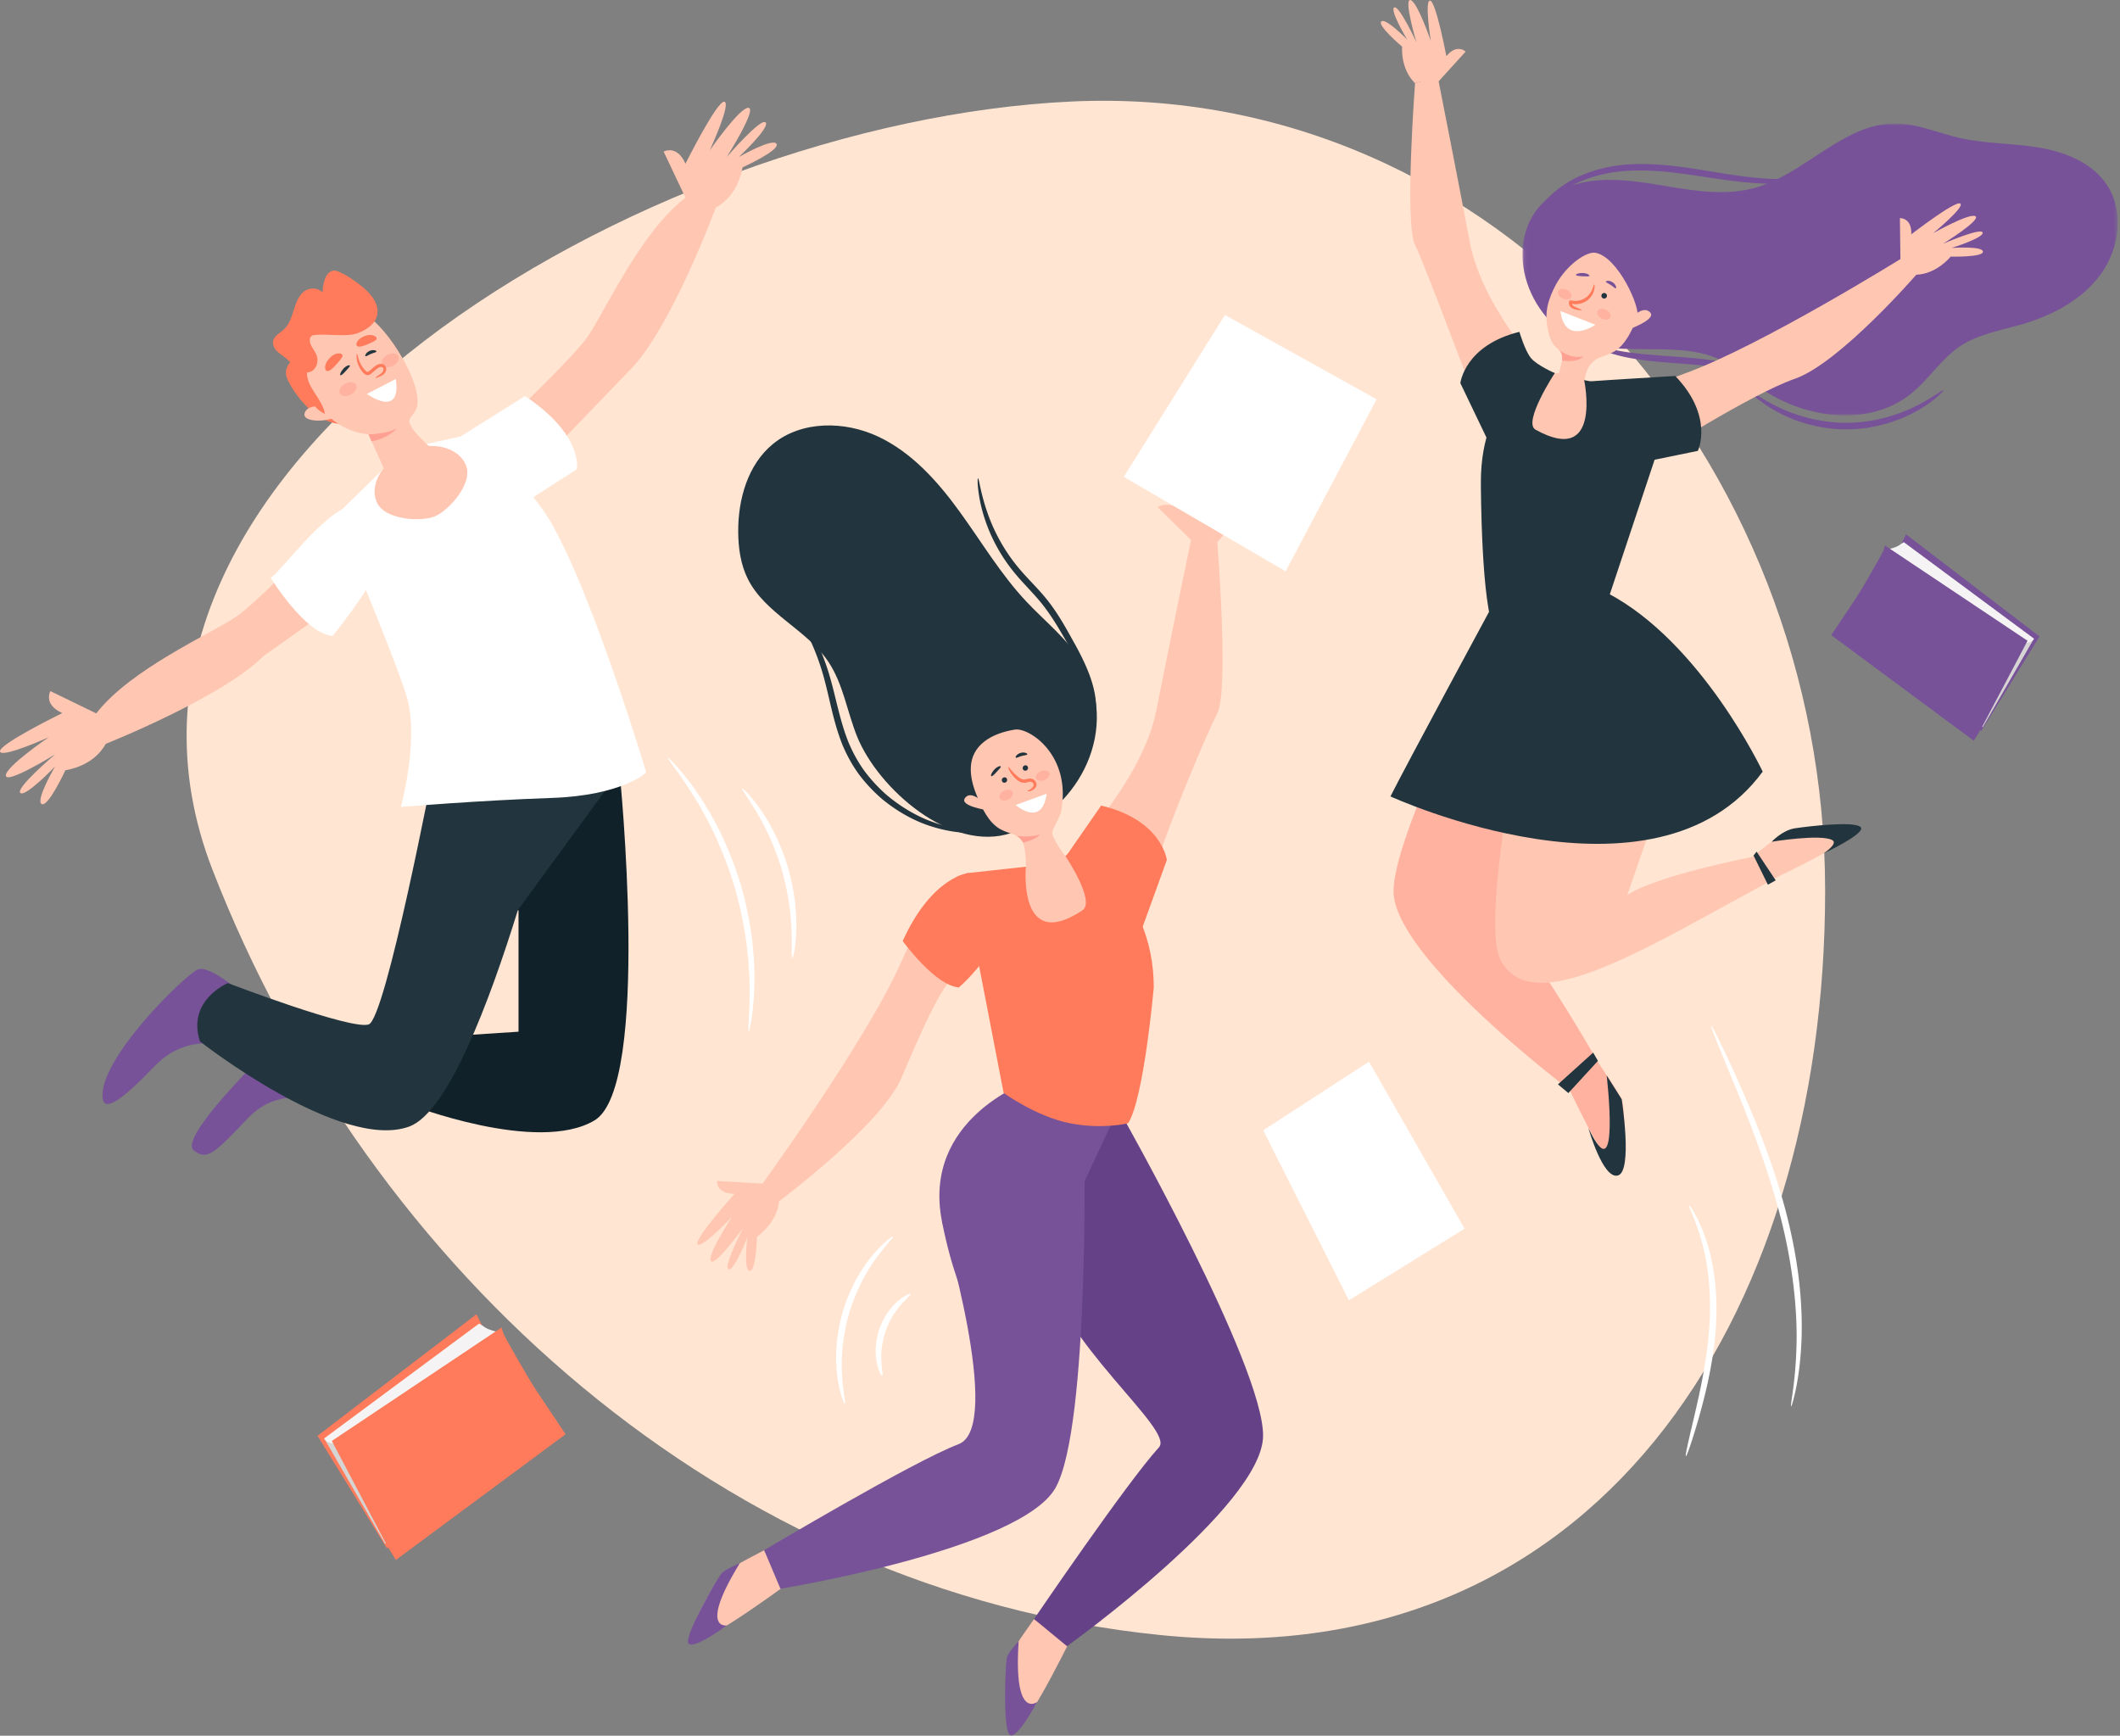 <svg width="568" height="465" viewBox="0 0 568 465" xmlns="http://www.w3.org/2000/svg" xmlns:xlink="http://www.w3.org/1999/xlink"><rect x="0" y="0" width="568" height="465" fill="#808080" stroke="none"/><title>Image</title><defs><path id="a" d="M.083.89h159.495v78.2H.083z"/></defs><g fill="none" fill-rule="evenodd"><path d="M310.723 438.016C194.855 426.227 98.95 341.28 56.928 233 14.905 124.72 173.121 32.482 287.077 27.198 401.032 21.913 489 123.224 489 238.619s-62.409 211.186-178.277 199.397z" fill="#FFE5D2"/><path d="M452.52 322.909c.095-.055.685.724 1.558 2.26.876 1.53 1.966 3.853 2.979 6.851 2.076 5.976 3.38 14.798 2.607 24.42-.766 9.619-2.988 18.063-4.702 24.074-1.754 6.013-3.045 9.663-3.268 9.602-.245-.068.626-3.845 2.065-9.917 1.402-6.07 3.403-14.47 4.153-23.893.753-9.42-.319-17.994-2.042-23.921-1.673-5.957-3.626-9.333-3.35-9.476m5.924-48.145c.11-.049.823 1.258 2.014 3.669a338.6 338.6 0 0 1 4.84 10.307c3.924 8.767 9.204 21.04 13.034 35.287 1.884 7.127 3.167 14.056 3.817 20.419.655 6.361.721 12.141.394 16.965-.318 4.827-.927 8.7-1.513 11.333-.58 2.638-1.038 4.06-1.142 4.037-.325-.063 1.11-5.872 1.414-15.427.378-9.537-.873-22.786-4.668-36.874-3.787-14.092-8.852-26.371-12.477-35.247l-4.324-10.52c-.998-2.496-1.5-3.9-1.39-3.95m-219.196 56.509c.204.219-1.79 2.12-4.376 5.653-.642.887-1.34 1.858-1.992 2.966-.714 1.068-1.334 2.293-2.025 3.558a53.553 53.553 0 0 0-3.444 8.7c-.9 3.201-1.424 6.331-1.706 9.2-.086 1.437-.212 2.805-.176 4.088-.036 1.287.039 2.481.11 3.575.314 4.366.992 7.038.703 7.116-.176.06-1.291-2.52-1.939-6.99-.154-1.116-.303-2.343-.33-3.67-.1-1.326-.029-2.745.016-4.239a47.326 47.326 0 0 1 1.633-9.567 47.185 47.185 0 0 1 3.703-8.972c.754-1.29 1.446-2.53 2.237-3.599.728-1.11 1.507-2.07 2.231-2.933 2.923-3.44 5.24-5.03 5.355-4.886m4.678 15.414c.147.235-.963 1.085-2.414 2.711-.734.803-1.508 1.844-2.27 3.05a23.674 23.674 0 0 0-1.976 4.185 23.503 23.503 0 0 0-1.02 4.515c-.145 1.419-.177 2.714-.093 3.801.141 2.174.493 3.53.23 3.624-.187.08-.978-1.16-1.462-3.459-.252-1.146-.355-2.549-.29-4.103.102-1.549.4-3.248.974-4.952a19.663 19.663 0 0 1 2.284-4.5c.905-1.265 1.851-2.304 2.755-3.05 1.796-1.514 3.182-2.003 3.282-1.822m-64.94-143.648c.09-.079.877.696 2.227 2.173a33.89 33.89 0 0 1 2.352 2.787c.867 1.125 1.908 2.375 2.885 3.876l1.584 2.327c.545.814 1.039 1.705 1.589 2.605 1.126 1.787 2.135 3.805 3.233 5.91 2.072 4.27 4.054 9.115 5.632 14.368 1.528 5.268 2.497 10.414 3.077 15.124.221 2.365.47 4.608.495 6.719.027 1.055.096 2.071.08 3.052-.021.978-.044 1.916-.065 2.813-.005 1.794-.2 3.408-.316 4.825a33.94 33.94 0 0 1-.462 3.616c-.33 1.976-.569 3.054-.69 3.037-.309-.04.275-4.418.226-11.491-.017-.885-.032-1.81-.049-2.774-.02-.964-.122-1.966-.18-3.001-.087-2.076-.386-4.276-.646-6.595-.659-4.618-1.657-9.655-3.156-14.826-1.55-5.156-3.448-9.928-5.404-14.163-1.04-2.087-1.985-4.097-3.038-5.887-.515-.901-.973-1.796-1.479-2.617l-1.466-2.354c-3.8-5.965-6.669-9.32-6.43-9.524m19.904 8.242c.15-.134 2.168 1.756 4.736 5.398 1.292 1.813 2.653 4.098 3.978 6.733a60.243 60.243 0 0 1 3.495 8.93 60.31 60.31 0 0 1 1.915 9.397c.317 2.933.416 5.591.315 7.816-.178 4.453-.847 7.138-1.044 7.107-.283-.035-.056-2.753-.2-7.108-.057-2.176-.281-4.761-.676-7.603a72.87 72.87 0 0 0-1.995-9.11 72.733 72.733 0 0 0-3.272-8.733c-1.212-2.603-2.427-4.893-3.56-6.753-2.245-3.733-3.91-5.892-3.692-6.075" fill="#FFF"/><path fill="#FF7B5B" d="M129.194 355.212l-1.53-3.126-42.594 32.569 18.582 30.126 42.4-35.776z"/><path fill="#D7D4D4" d="M86.855 385.351l16.324 28.252 1.044-.466-14.537-26.416z"/><path d="M128.353 354.593l-41.498 30.758s.174.66 1.203 1.067c1.031.408 1.628.304 1.628.304l43.628-29.882s-2.515-.585-3.427-1.266c-.914-.684-1.534-.98-1.534-.98" fill="#F5F3F3"/><path d="M134.38 355.635L88.907 386.03l14.77 28.012 2.379 3.879 45.476-33.682s-4.79-7.154-7.666-11.473c-2.876-4.32-8.521-14.507-8.828-15.16-.308-.652-.656-1.972-.656-1.972" fill="#FF7B5B"/><path fill="#775298" d="M509.394 145.782l1.284-2.625 35.769 27.35-15.605 25.298-35.604-30.043z"/><path fill="#D7D4D4" d="M544.948 171.09l-13.707 23.725-.878-.39 12.208-22.183z"/><path d="M510.101 145.262l34.847 25.828s-.147.555-1.01.896c-.866.342-1.368.255-1.368.255l-36.636-25.092s2.112-.49 2.879-1.064c.766-.574 1.288-.823 1.288-.823" fill="#F5F3F3"/><path d="M505.039 146.137l38.186 25.524-12.401 23.523-1.998 3.257-38.19-28.284s4.024-6.008 6.438-9.635c2.417-3.627 7.156-12.181 7.414-12.73.258-.546.55-1.655.55-1.655" fill="#775298"/><path d="M78.341 96.557s-2.7 1.87-1.35 4.99c1.35 3.118 7.27 12.369 15.269 12.056.327-.011-10.076-17.046-10.076-17.046h-3.843z" fill="#FF7B5B"/><path d="M66.106 267.101s-10-8.941-13.203-7.34c-3.912 1.958-26.303 23.913-25.428 34.256.36 4.236 5.287.607 14.068-8.509 8.784-9.114 19.843-5.208 19.843-5.208l4.72-13.199zm24.3 15.079l-12.074-7.249s-31.296 29.363-26.407 33.277c3.709 2.97 5.889.306 14.67-8.809 8.782-9.112 19.908-3.873 19.908-3.873l3.903-13.346z" fill="#775298"/><path fill="#F3A683" d="M164.16 185.58l2.264 32.175-50.26-13.103z"/><path d="M116.164 205.759s43.963 2.773 49.817.818c0 0 8.592 84.466-6.696 93.578-15.288 9.116-49.596-4.23-49.596-4.23l9.263-18.229 19.972-1.302v-32.55l-1.432.326-21.328-38.411z" fill="#112129"/><path d="M61.054 263.374s-11.058 4.558-7.48 15.625c0 0 37.748 29.621 56.116 22.785 10.29-3.83 21.344-33.047 29.078-58.009l27.213-37.198s-12.834.642-17.116.626c-8.184-.03-32.7-1.444-32.7-1.444s-12.808 67.056-17.37 68.683c-4.564 1.626-37.74-11.068-37.74-11.068" fill="#22343D"/><path d="M126.408 121.656s26.348-24.74 30.901-31.25c4.553-6.51 14.314-28.32 26.345-37.433l-5.853-12.37s3.579-1.952 5.853 3.255c0 0 8.456-16.925 10.409-16.601 1.953.325-3.902 13.021-3.902 13.021s8.133-11.72 10.41-11.393c2.274.326-5.856 13.174-5.856 13.174s9.106-10.57 10.408-9.268c1.301 1.302-7.156 9.268-7.156 9.268s9.107-5.232 10.083-3.508c.976 1.727-9.107 6.283-9.107 6.283s-.976 7.487-7.155 10.742c0 0-12.236 33.083-23.295 43.825l-35.527 36.95-6.558-14.695zm-31.451 12.822s-24.965 26.134-31.512 30.63c-6.549 4.493-28.431 14.057-37.65 26.015l-12.305-5.975s-1.984 3.562 3.198 5.888c0 0-16.992 8.305-16.684 10.262.306 1.956 13.046-3.784 13.046-3.784s-11.786 8.03-11.481 10.31c.304 2.28 13.217-5.737 13.217-5.737S4.14 211.1 5.43 212.414c1.287 1.315 9.327-7.072 9.327-7.072s-5.314 9.064-3.598 10.057c1.715.992 6.362-9.055 6.362-9.055s7.49-.904 10.801-7.06c0 0 31.313-12.468 42.15-23.434l38.967-27.632-14.482-13.74z" fill="#FFC6B2"/><path d="M104.316 124.061l-12.626 12.37 3.202 13.944s12.44 29.887 14.32 37.178c2.923 11.338-1.805 28.625-1.805 28.625s21.089-1.753 40.278-2.403c19.187-.652 25.465-6.838 25.465-6.838s-16.637-55.452-28.124-70.953c-11.488-15.498-15.666-20.35-15.666-20.35l-16.913 3.7-8.131 4.727z" fill="#FFF"/><path d="M141.372 134.156l13.156-8.412s2.01-9.013-13.855-19.644l-18.605 11.667 19.304 16.39zm-47.022 1.297c-7.212 1.013-20.393 19.306-21.862 19.271 0 0 9.276 15.15 16.624 15.64 0 0 32.336-38.715 5.238-34.911" fill="#FFF"/><path d="M119.81 123.55s-10.483-7.839-10.12-10.964c.092-.787 1.545-2.065 1.923-3.199 2.032-6.103-7.768-21.828-13.79-25.143-4.737-2.606-2.66-2.837-12.63 3.092s-4.29 16.181.163 21.484c4.208 5.012 9.029 7.159 13.365 7.521l6.167 13.706 14.922-6.497z" fill="#FFC6B2"/><path d="M100.894 134.431c-1.983-4.867 1.771-10.998 8.386-13.698 6.618-2.701 13.586-.945 15.573 3.92 1.982 4.866-4.676 12.181-8.392 13.699-3.716 1.517-13.586.944-15.567-3.92M85.356 108.82s-3.4-.188-3.778 2.079c-.378 2.269 6.233 2.269 8.69.567l-4.912-2.646z" fill="#FFC6B2"/><path d="M87.056 110.9c-.646-4.099-5.01-7.146-4.792-11.139 2.092.017 3.435-2.576 2.483-4.792-.374-.87-1.009-1.615-1.414-2.474-.405-.858-.512-1.982.108-2.467.294-.23.692-.27 1.074-.308 3.1-.318 8.413.612 11.267-.447 2.718-1.007 5.63-2.967 5.346-6.298-.246-2.901-2.806-5.253-5.158-7.03-1.347-1.02-5.196-3.683-6.648-3.441-2.217.368-2.754 3.328-2.914 5.806-1.55-1.478-3.838-1.241-5.186-.039-1.349 1.202-1.987 3.112-2.574 4.956-.589 1.845-1.212 3.76-2.542 4.985-1.24 1.142-3.2 2.006-2.944 3.948.306 2.315 3.328 3.138 4.725 5.112-.344-.484-.636 2.607-.438 3.13.596 1.58 2.084 2.624 3.16 3.831 2.291 2.573 3.412 5.164 6.447 6.666" fill="#FF7B5B"/><path d="M106.052 101.529l-7.747 4.01s9.305 6.759 7.747-4.01" fill="#FFF"/><path d="M95.393 103.118c.424.804-.203 1.967-1.4 2.597-1.195.63-2.508.489-2.931-.315-.422-.804.203-1.965 1.4-2.597 1.197-.63 2.508-.489 2.931.315m11.313-7.733c.423.804-.204 1.967-1.4 2.596-1.196.63-2.508.49-2.932-.315-.422-.804.204-1.966 1.4-2.596 1.197-.63 2.508-.489 2.932.315" fill="#FFB2A0"/><path d="M100.644 101.244c-.036-.045.108-.235.444-.477.32-.247.876-.514 1.29-.96.409-.43.556-1.33-.071-1.457-.651-.222-1.39.526-2.239 1.236l-.623.518c-.192.176-.596.435-1.016.382-.8-.129-1.14-.663-1.447-1.02a7.068 7.068 0 0 1-1.202-2.329c-.416-1.444-.229-2.376-.13-2.368.14-.007.186.89.715 2.16a7.762 7.762 0 0 0 1.243 2.025c.283.343.638.663.892.673.106.005.189-.03.389-.198l.615-.517c.427-.346.797-.695 1.286-1.02.474-.32 1.15-.523 1.757-.317.648.17 1.028.926.915 1.45-.073.536-.339.93-.641 1.218-.638.534-1.209.663-1.568.825-.369.14-.57.226-.61.176" fill="#FF7B5B"/><path d="M98.722 116.341s4.941.028 7.623-1.624c0 0-2.268 2.788-6.807 3.51l-.816-1.886z" fill="#FFA192"/><path d="M100.865 94.163c-.045.244-.736.32-1.466.643-.741.3-1.276.743-1.482.605-.21-.111.139-.995 1.139-1.416.999-.424 1.874-.062 1.809.168m-9.685 6.357c-.186-.138.106-.934.818-1.732.72-.814 1.64-1.085 1.737-.858.102.222-.458.738-1.089 1.453-.64.714-1.264 1.288-1.466 1.137" fill="#22343D"/><path d="M87.426 99.291c-.4-.297-.712-1.568.82-3.28 1.547-1.752 3.275-1.444 3.482-.957.223.477-.353 1.157-1.71 2.697-1.378 1.535-2.158 1.866-2.592 1.54m8.136-6.747c-.222-.415.023-1.622 2.016-2.463 2.02-.87 3.368.09 3.349.587-.004.496-.765.843-2.54 1.608-1.79.752-2.586.72-2.825.268" fill="#FF7B5B"/><path d="M520.679 104.553c.13.13-2.016 2.546-6.47 5.178-4.4 2.63-11.322 5.237-19.285 5.296-7.962.058-14.922-2.446-19.36-5.01-4.492-2.566-6.674-4.952-6.546-5.084.185-.234 2.626 1.778 7.124 3.982 4.455 2.212 11.168 4.408 18.768 4.352 7.603-.057 14.282-2.351 18.705-4.629 4.463-2.27 6.876-4.318 7.064-4.085m-48.575-3.651c-.122.267-2.498-.72-6.503-1.613-1.995-.472-4.417-.835-7.114-1.17-2.707-.3-5.699-.538-8.859-.764-3.16-.221-6.186-.476-8.934-.816-2.748-.365-5.217-.8-7.25-1.35-4.084-1.066-6.397-2.328-6.317-2.506.107-.27 2.538.562 6.582 1.29 2.018.385 4.452.684 7.163.954 2.717.248 5.718.452 8.883.675 3.168.225 6.198.515 8.943.91 2.745.431 5.206.933 7.22 1.573 4.043 1.236 6.277 2.649 6.186 2.817" fill="#775298"/><g transform="translate(407.812 32.188)"><mask id="b" fill="#fff"><use xlink:href="#a"/></mask><path d="M16.126 16.729c7.591-1.612 15.456-.224 23.11 1.052 7.655 1.277 15.602 2.428 23.086.372C75.833 14.44 86.09.78 100.102.889c5.77.046 11.208 2.512 16.83 3.816 6.979 1.62 14.25 1.447 21.32 2.603 7.073 1.156 14.377 4.002 18.374 9.954 4.74 7.063 3.44 17.025-1.534 23.926-4.975 6.902-12.943 11.103-21.106 13.485-5.694 1.66-11.76 2.62-16.688 5.924-4.984 3.343-8.238 8.723-12.882 12.524-11.653 9.536-29.788 6.803-41.825-2.243-3.024-2.273-5.827-4.91-9.224-6.573-13.82-6.77-33.696 2.192-45.599-10.125-12.086-12.51-10.364-33.477 8.358-37.451" fill="#775298" mask="url(#b)"/></g><path d="M420.145 291.174s12.662 27.16 14.143 22.132c1.478-5.032.99-17.11.196-18.835-.797-1.725-5.973-9.343-5.973-9.343l-8.366 6.046z" fill="#FFB2A0"/><path d="M511.704 71.546c1.172 1.502.389-.111 1.715 2.055 5.514-.192 9.215-4.86 9.215-4.86s8.752.23 8.65-1.334c-.1-1.567-8.389-.982-8.389-.982s8.77-2.756 8.288-4.132c-.478-1.375-10.602 3.011-10.602 3.011s10.216-6.346 8.707-7.364c-1.509-1.015-11.339 4.524-11.339 4.524s8.543-7.022 7.263-7.927c-1.278-.905-13.128 8.235-13.128 8.235.173-4.496-3.05-4.339-3.05-4.339l.133 10.978s1.997 1.444 2.537 2.135M381.981 21.86c-1.872.346-.42-.306-2.851.437-3.993-3.81-3.463-9.798-3.463-9.798s-6.696-5.64-5.585-6.743c1.116-1.104 6.926 4.841 6.926 4.841s-4.727-7.889-3.456-8.598c1.27-.71 5.934 9.297 5.934 9.297S376.055-.238 377.858.004c1.802.242 5.478 10.914 5.478 10.914s-1.73-10.925-.175-10.752c1.557.171 4.357 14.88 4.357 14.88 2.853-3.477 5.157-1.218 5.157-1.218l-7.232 7.96s-2.6-.085-3.462.072m45.424 45.857c-2.422-.398-8.277 3.496-11.206 9.844-1.64 3.552-2.769 7.161-.887 12.939.887 2.718 2.742 3.058 3.156 4.276.523 1.541-1.21 6.4-1.21 6.4l6.912 2.793c.449-3.337.958-6.695 4.357-8.145 1.272-.542 2.633-.885 3.833-1.574 3.238-1.858 4.967-5.921 6.298-9.249.992-2.485-5.182-16.288-11.253-17.284" fill="#FFC6B2"/><path d="M419.177 162.048l-11.58-4.65s-34.366 63.778-34.223 81.473c.142 17.694 47.2 53.122 47.2 53.122l7.937-6.864s-14.529-25.353-22.295-34.291c-7.768-8.942 12.961-88.79 12.961-88.79" fill="#FFB2A0"/><path d="M476.673 234.7s25.523-12.118 20.394-13.189c-5.128-1.065-17.123.404-18.774 1.336-1.654.933-8.82 6.713-8.82 6.713l7.2 5.14z" fill="#FFC6B2"/><path d="M430.552 161.495l-17.567 6.396s-17.572 77.347-10.864 89.49c6.706 12.148 25.546 4.11 52.378-10.546l22.474-12.277-7.502-4.997s-26.152 5.129-33.496 10.242c0 0 3.832-10.868 8.943-26.209 5.11-15.342 8.634-31.003-14.366-52.099m-21.622-52.694c0-5.139 1.652-8.855 6.787-8.855s12.234 1.801 12.234 6.941c0 5.142-4.047 13.488-9.184 13.488-5.135 0-9.838-6.432-9.838-11.574" fill="#FFC6B2"/><path d="M412.984 99.21s-15.967-17.294-19.162-34.235c-3.195-16.939-8.622-44.427-8.622-44.427l-6.069 1.749s-2.876 37.566 0 43.318c2.873 5.753 16.918 44.055 21.195 54.114l12.658-20.52zm17.156 13.478s1.228-5.38 21.42-12.691c20.192-7.31 58.286-31.006 58.286-31.006l3.8 4.351s-20.698 23.926-32.74 28.123c-12.041 4.198-37.618 20.745-40.25 22.069-3.98 2.003-3.93 4.524-10.516-10.846" fill="#FFC6B2"/><path d="M412.984 99.21s-16.223 5.261-16.223 29.966c0 0 .01 33.835 3.834 39.99 0 0 6.216 1.594 13.966 0 8.125-1.672 15.99-7.67 15.99-7.67l12.762-38.342-1.526-17.965-17.352-3.352s4.978 23.278-13.032 13.27c-3.5-1.944 5.15-15.151 5.15-15.151l-3.569-.746z" fill="#22343D"/><path d="M399.257 119.302l-7.994-16.667s1.146-10.112 15.822-13.735c0 0 1.484 5.097 3.111 7.044 1.626 1.946 6.362 4.017 6.362 4.017l-17.3 19.34zm30.223 6.699l25.42-5.214s4.42-9.164-6.06-20.065c0 0-19.828 1.198-22.394 1.412-2.527.21-.792 2.157-.792 2.157l3.826 21.71zm-28.926 34.924s-24.044 44.487-28.016 52.436c0 0 70.934 32.609 99.73-6.642 0 0-16.38-34.694-41.702-47.902l-10.924-3.274-18.66 5.168" fill="#22343D"/><path d="M437.727 84.58s2.739-2.74 4.423-.843c1.685 1.897-6.108 4.638-6.108 4.638l1.685-3.794z" fill="#FFC6B2"/><path d="M487.826 47.198c.026.095-1.032.553-3.052 1.033-2.015.486-5.005.926-8.718 1.001-3.711.075-8.125-.256-12.955-.911-4.835-.641-10.086-1.584-15.611-2.187-5.517-.59-10.82-.697-15.518.062-4.699.746-8.766 2.286-11.874 4.085-3.109 1.813-5.272 3.824-6.6 5.346-1.335 1.524-1.937 2.497-2.072 2.415-.075-.039.327-1.135 1.537-2.842 1.203-1.703 3.325-3.95 6.49-5.982 3.162-2.019 7.366-3.753 12.25-4.621 4.891-.881 10.361-.813 15.973-.211 5.618.613 10.875 1.609 15.654 2.33 4.776.737 9.094 1.188 12.73 1.272 7.288.204 11.699-1.09 11.766-.79" fill="#775298"/><path d="M423.779 83.025c-.008.107-.788.183-1.98-.213-.293-.104-.641-.24-.965-.536a1.573 1.573 0 0 1-.399-.583c-.13-.331-.12-.708.009-.994.038-.058.036-.195.111-.198l.232-.007c.148-.02.323.028.495.06.315.06.416.051.64.066.392.01.799-.032 1.206-.121 1.663-.351 2.776-1.562 3.275-2.558.523-1.003.569-1.757.708-1.748.099-.012.293.789-.139 1.999a5.053 5.053 0 0 1-1.22 1.869 5.102 5.102 0 0 1-2.431 1.296 5.334 5.334 0 0 1-1.434.124 5.523 5.523 0 0 1-.617-.072c-.085-.014-.075-.033-.092-.023-.01.01-.015.027-.014.051a.856.856 0 0 0 .186.324c.177.201.436.35.688.476 1.03.506 1.76.656 1.741.788" fill="#FF7B5B"/><path d="M418.077 83.321l9.364 3.692s-8.23 5.68-9.364-3.692" fill="#FFF"/><path d="M431.44 85.098c-.333.632-1.364.742-2.304.247-.94-.494-1.433-1.409-1.102-2.04.333-.632 1.365-.744 2.305-.248.94.495 1.433 1.408 1.1 2.04m-10.45-5.545c-.284.656-1.304.845-2.279.423-.975-.423-1.536-1.296-1.252-1.951.283-.656 1.303-.845 2.278-.423.975.423 1.537 1.296 1.253 1.951" fill="#FFB2A0"/><path d="M417.52 93.599s3.283 2.75 6.707 1.865c0 0-1.18 1.772-5.726 1.121 0 0 .378-1.952-.981-2.986" fill="#FFA192"/><path d="M430.541 79.212a.743.743 0 1 1-1.485 0 .743.743 0 0 1 1.485 0m-6.071-2.188" fill="#22343D"/><path d="M432.925 77.234c-.229.098-.672-.439-1.342-.873-.656-.453-1.321-.657-1.32-.905-.022-.238.907-.431 1.809.174.903.602 1.082 1.533.853 1.604m-10.7-3.602c-.015-.232.782-.524 1.848-.496 1.087.023 1.889.55 1.777.771-.102.223-.858.127-1.811.109-.958-.028-1.799-.132-1.814-.384" fill="#775298"/><path d="M425.569 302.21s3.895 13.837 7.917 12.704c4.022-1.132.998-20.443.998-20.443l-4.013-6.347s3.77 32.324-4.902 14.086m49.119-76.71s2.832-3.093 6.266-3.608c3.435-.516 15.71-1.976 17.512-.344 1.804 1.632-9.949 7.105-9.949 7.105s4.095-2.612 2.395-3.582c-3.005-1.72-16.224.429-16.224.429m-4.87 3.704l3.843 7.808 2.096-1.165-5.124-7.691zm-42.973 52.794l-9.433 8.508 2.795 2.331 7.919-8.625zm-197.218-84.704c-2.683-6.662-3.714-14.08-7.717-20.042-5.76-8.579-16.825-12.835-21.499-22.053-1.985-3.915-2.608-8.393-2.63-12.783-.037-8.685 2.56-17.918 9.264-23.437 7.703-6.343 19.26-6.254 28.281-1.994 9.019 4.26 15.91 11.995 21.77 20.073 5.86 8.077 10.99 16.745 17.813 24.025 5.06 5.397 11.061 10.052 14.872 16.393 10.448 17.384-.302 39.38-18.747 45.655-16.207 5.51-35.8-11.908-41.407-25.837" fill="#22343D"/><path d="M206.538 319.902c1.605 1.32-.145.406 2.188 1.927-.52 5.834-5.913 9.51-5.913 9.51s-.228 9.287-1.96 9.097c-1.736-.189-.624-8.944-.624-8.944s-3.55 9.148-5.052 8.566c-1.5-.58 3.934-11.078 3.934-11.078s-7.617 10.492-8.663 8.838c-1.045-1.653 5.657-11.777 5.657-11.777s-8.276 8.682-9.211 7.277c-.934-1.402 9.876-13.477 9.876-13.477-5.003-.056-4.649-3.463-4.649-3.463l12.186.723s1.493 2.192 2.231 2.801m116.42-175.172c2.085.366.467-.326 3.172.462 4.444-4.04 3.855-10.39 3.855-10.39s7.453-5.98 6.217-7.15c-1.243-1.17-7.709 5.132-7.709 5.132s5.26-8.364 3.846-9.117c-1.413-.751-6.603 9.86-6.603 9.86s3.819-12.23 1.81-11.975c-2.003.258-6.095 11.574-6.095 11.574s1.924-11.585.193-11.402c-1.732.182-4.534 15.359-4.534 15.359-4.08-3.324-6.937-1.196-6.937-1.196l8.932 8.765s2.895-.089 3.853.078m-51.018 50.725c3.77-.589 15.267 6.867 12.342 22.008-.245 1.272-1.904 4.07-2.317 5.228-.522 1.466 3.545 6.831 3.545 6.831l-10.5 3.357c-.447-3.174.306-7.812-3.086-9.191-1.27-.516-2.628-.842-3.825-1.497-3.233-1.766-4.959-5.631-6.287-8.795-.991-2.364-1.746-4.907-1.718-7.473.07-6.46 5.787-9.52 11.846-10.468" fill="#FFC6B2"/><path d="M292.965 236.923c0-5.45-1.727-7.53-7.443-7.53-5.716 0-13.26 2.08-13.26 7.53 0 5.451 4.035 12.273 9.753 12.273 5.715 0 10.95-6.822 10.95-12.273" fill="#FFC6B2"/><path d="M288.451 226.751s17.773-18.338 21.328-36.302c3.556-17.963 9.597-47.111 9.597-47.111l6.755 1.854s3.2 39.835 0 45.936c-3.199 6.101-21.33 48.468-20.974 59.313l-16.706-23.69zm-31.681 8.879s-6.044 1.017-15.286 22.032c-9.243 21.014-37.681 60.135-37.681 60.135l4.622 4.26s27.727-20.674 33.059-33.214c5.33-12.54 12.085-28.13 15.286-27.454 3.198.68 16.707-17.964 0-25.759" fill="#FFC6B2"/><path d="M304.352 253.242l8.276-22.858s-1.277-10.72-17.61-14.564l-9.254 13.341 18.588 24.081zm-44.823-19.366s-9.764.824-17.677 18.218c0 0 8.703 12.024 15.07 12.43 0 0 23.647-20.228 2.607-30.648" fill="#FF7B5B"/><path d="M286.355 440.156s-14.094 28.802-15.742 23.47c-1.645-5.335-1.101-18.145-.218-19.974.886-1.829 6.648-9.907 6.648-9.907l9.312 6.411z" fill="#FFC6B2"/><path d="M287.432 303.229l12.888-4.931s38.25 67.632 38.092 86.396c-.159 18.762-52.535 56.331-52.535 56.331l-8.834-7.28s24.825-36.528 33.47-46.007c4.322-4.74-26.624-27.971-31.31-50.324-4.688-22.353 8.229-34.185 8.229-34.185" fill="#654287"/><path d="M209.938 425.069s-26.363 19.446-25.267 13.989c1.1-5.463 7.737-16.611 9.402-17.852 1.667-1.238 10.668-5.903 10.668-5.903l5.197 9.766z" fill="#FFC6B2"/><path d="M252.365 327.178l38.133-22.116s1.513 76.824-7.641 93.435c-9.153 16.611-73.76 27.135-73.76 27.135l-4.356-10.329s39.86-23.766 52.097-28.417c12.238-4.654-4.473-59.708-4.473-59.708" fill="#775298"/><path d="M275.076 289.934s-28.078 9.949-22.71 37.245c5.366 27.294 14.312 32.411 14.312 32.411l16.103-26.44 16.166-34.627-16.166-2.052-7.705-6.537z" fill="#775298"/><path d="M288.451 226.751s20.672 11.594 20.672 37.791c0 0-2.627 29.867-6.883 36.392 0 0-6.918 1.692-15.544 0-9.045-1.772-17.797-8.133-17.797-8.133l-7.065-36.566-5.495-21.35 2.98-.984 15.546-1.709s-2.233 23.242 15.126 11.7c3.656-2.43-4.551-14.55-4.551-14.55l3.011-2.59z" fill="#FF7B5B"/><path fill="#FFF" d="M301.104 127.755l43.342 25.303 24.38-46.086-40.634-22.59zM361.4 348.363l30.998-19.203-25.61-44.735-28.336 18.388z"/><path d="M208.775 157.738c.081-.073 1.038.796 2.552 2.569 1.507 1.776 3.562 4.476 5.626 8.12 2.071 3.627 4.12 8.231 5.584 13.575 1.515 5.304 2.53 11.266 4.859 17.009 1.209 2.837 2.673 5.478 4.417 7.813a42.413 42.413 0 0 0 5.718 6.131c4.104 3.457 8.404 5.834 12.235 7.208 3.828 1.393 7.107 2.018 9.386 2.242 2.277.252 3.564.289 3.566.439.006.093-1.277.29-3.616.244-2.337-.018-5.738-.464-9.745-1.75-4.01-1.267-8.54-3.613-12.87-7.145a42.273 42.273 0 0 1-6.05-6.333c-1.845-2.43-3.403-5.208-4.669-8.182-2.425-6.003-3.383-12.018-4.794-17.251a63.092 63.092 0 0 0-5.114-13.407c-1.881-3.646-3.75-6.41-5.073-8.294-1.332-1.881-2.112-2.9-2.012-2.988m53.249-29.603c.319-.048.628 4.221 3.015 10.537a47.493 47.493 0 0 0 5.513 10.393c1.273 1.816 2.737 3.606 4.395 5.39 1.647 1.79 3.44 3.61 5.135 5.65 3.4 4.119 5.738 8.57 7.94 12.5 2.186 3.967 3.927 7.74 4.812 11.117.924 3.365.978 6.263.685 8.184-.306 1.93-.786 2.909-.865 2.883-.152-.04.096-1.074.183-2.944.075-1.868-.163-4.59-1.195-7.771-.998-3.194-2.793-6.794-5.033-10.677-2.274-3.882-4.633-8.244-7.88-12.169-1.63-1.964-3.398-3.777-5.054-5.613-1.666-1.826-3.18-3.729-4.459-5.633-2.563-3.81-4.275-7.61-5.347-10.893a39.414 39.414 0 0 1-1.785-7.962c-.218-1.912-.16-2.983-.06-2.992" fill="#22343D"/><path d="M275.312 211.913c-.017-.123.69-.236 1.356-1.019.153-.18.308-.444.305-.598a.952.952 0 0 0-.317-.617.9.9 0 0 0-.737-.243c-.312.023-.692.178-1.188.252-1.088.145-1.936-.47-2.493-.968a8.877 8.877 0 0 1-1.337-1.531c-.65-.959-.852-1.652-.753-1.703.116-.061.507.512 1.24 1.316.366.4.828.858 1.373 1.3.537.429 1.195.82 1.85.715.349-.044.754-.207 1.248-.24a1.715 1.715 0 0 1 1.369.527c.326.354.51.77.47 1.263-.097.504-.364.74-.585.96-.956.837-1.832.7-1.801.586" fill="#FF7B5B"/><path d="M280.434 212.634l-8.324 3.03s7.062 6.183 8.324-3.03" fill="#FFF"/><path d="M271.279 212.119c.333.632-.16 1.546-1.1 2.04-.94.496-1.972.386-2.304-.247-.333-.63.16-1.545 1.1-2.04.94-.496 1.971-.386 2.304.247m9.868-5.064c.273.66-.303 1.523-1.284 1.929-.983.407-2 .201-2.272-.46-.273-.66.303-1.523 1.285-1.929.982-.406 1.999-.2 2.271.46" fill="#FFB2A0"/><path d="M272.356 223.91s2.785.567 6.335-.32c0 0-1.75 1.7-4.61 2.097 0 0-.64-1.186-1.725-1.777" fill="#FFA192"/><path d="M275.201 205.184a.743.743 0 0 1-.96 1.132.743.743 0 0 1 .96-1.132m-5.594 3.221a.743.743 0 0 1-.959 1.132.743.743 0 0 1 .96-1.132m5.626-6.319c-.074.238-.769.229-1.532.46-.77.208-1.355.584-1.544.422-.196-.136.257-.97 1.302-1.268 1.042-.3 1.868.165 1.774.386m-9.663 5.84c-.187-.138.106-.934.817-1.73.72-.815 1.64-1.086 1.736-.86.104.222-.458.738-1.088 1.453-.64.713-1.263 1.29-1.465 1.137" fill="#22343D"/><path d="M262.432 214.112s-2.67-2.245-3.952-.214c-1.28 2.03 5.767 3.1 5.767 3.1l-1.815-2.886z" fill="#FFC6B2"/><path d="M198.236 418.749s-3.828 1.665-4.826 2.665c-.999.999-10.152 16.82-8.987 18.818 1.166 1.999 10.344-4.785 10.344-4.785s-7.68 1.455 3.469-16.698m74.69 20.921s-2.719 2.94-3.139 4.291c-.42 1.348-1.17 19.615.791 20.841 1.96 1.228 7.317-8.851 7.317-8.851s-6.405 5.02-4.97-16.239" fill="#775298"/></g></svg>